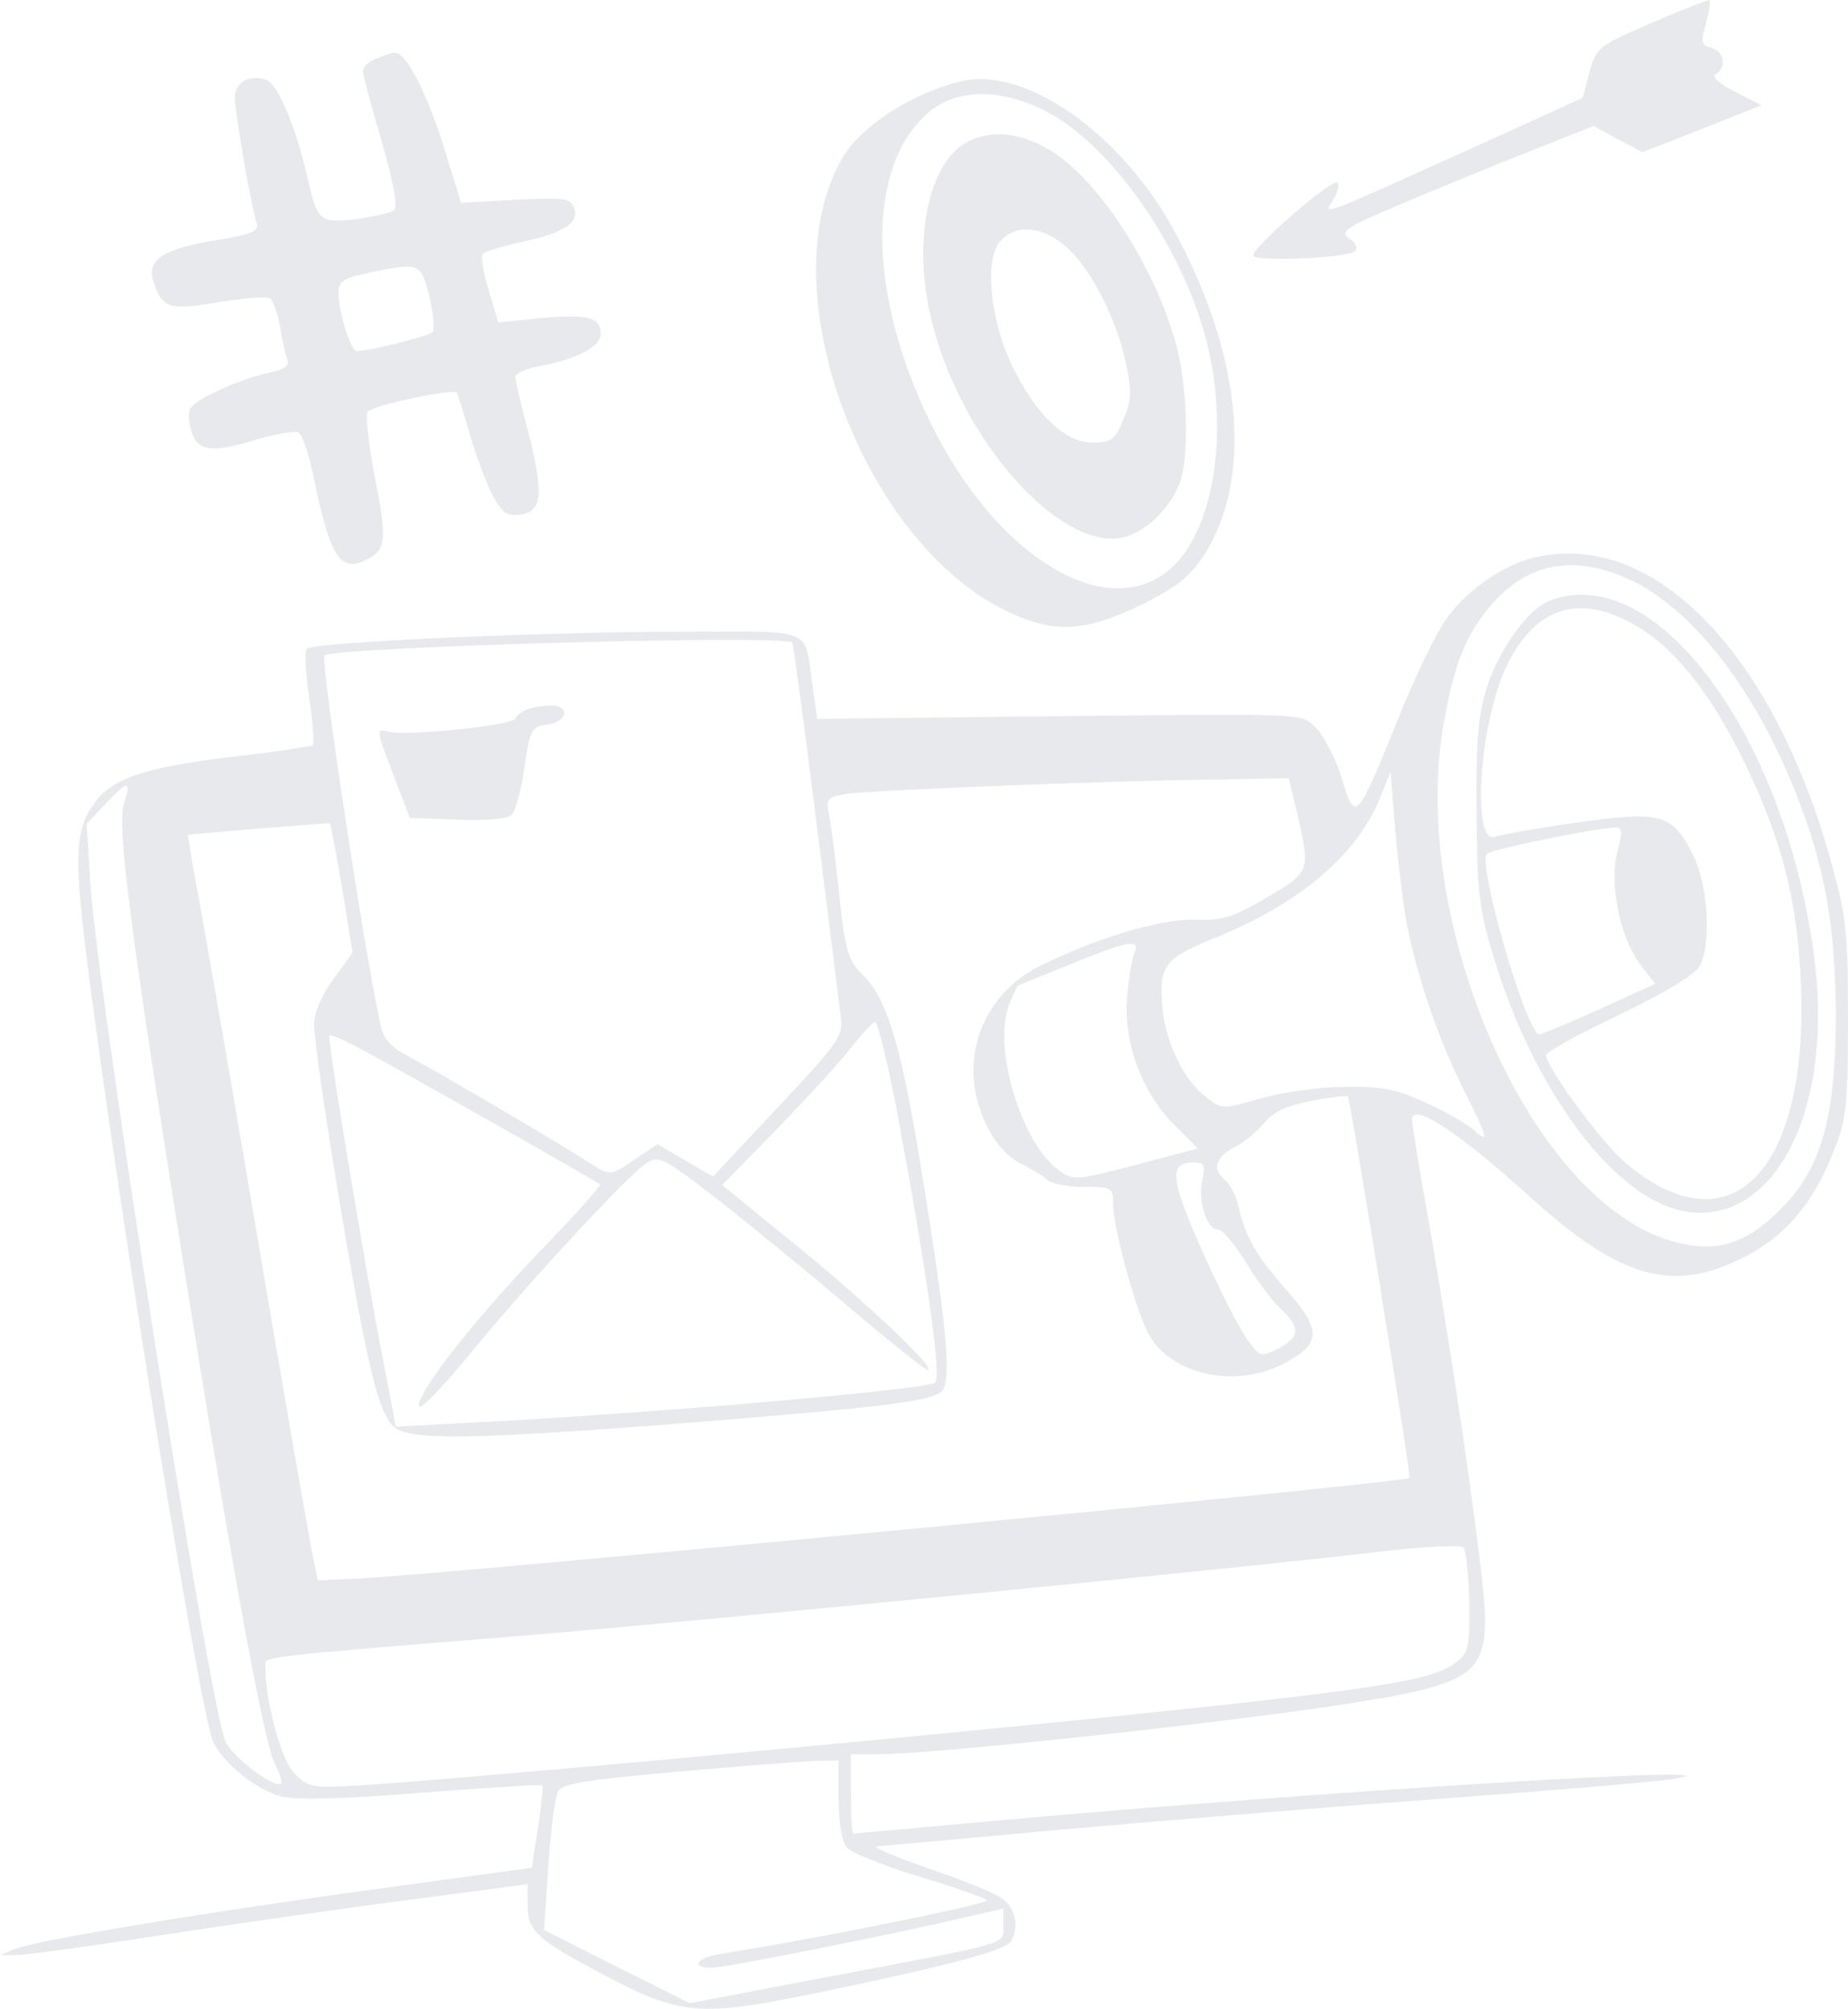 <svg width="150" height="163" viewBox="0 0 150 163" fill="none" xmlns="http://www.w3.org/2000/svg">
<path d="M134.059 1.856C129.703 3.737 129.554 3.886 129.01 5.866L128.465 7.945L118.96 12.252C106.782 17.747 107.425 17.5 108.218 16.212C108.564 15.618 108.713 15.024 108.564 14.826C108.168 14.43 101.732 19.975 101.732 20.718C101.732 21.262 109.406 20.965 110 20.371C110.247 20.173 110 19.678 109.505 19.331C108.713 18.787 109.208 18.44 113.96 16.46C116.881 15.222 121.584 13.292 124.356 12.203L129.356 10.222L131.336 11.312L133.317 12.351L138.119 10.47L142.97 8.539L140.841 7.45C139.554 6.807 138.911 6.213 139.257 6.015C140.198 5.47 139.95 4.183 138.911 3.886C138.119 3.688 138.02 3.44 138.465 1.906C138.713 0.965 138.861 0.123 138.762 0.024C138.663 -0.025 136.584 0.767 134.059 1.856Z" fill="#E8E9EC"/>
<path d="M30.594 4.727C29.95 4.975 29.455 5.421 29.455 5.767C29.455 6.064 30.148 8.638 30.99 11.51C32.079 15.371 32.326 16.856 31.93 17.104C31.584 17.302 30.198 17.599 28.811 17.797C25.94 18.094 25.792 17.995 24.95 14.381C23.96 10.123 22.524 6.757 21.584 6.46C20.198 6.015 19.059 6.708 19.059 7.945C19.059 9.034 20.346 16.559 20.841 18.143C21.039 18.787 20.346 19.034 17.326 19.529C13.267 20.223 11.93 21.064 12.425 22.747C13.118 25.024 13.713 25.223 17.722 24.529C19.752 24.183 21.633 24.034 21.93 24.232C22.178 24.381 22.524 25.371 22.722 26.46C22.871 27.549 23.168 28.737 23.317 29.133C23.515 29.678 23.119 29.975 21.93 30.223C19.356 30.767 15.693 32.45 15.396 33.242C15.247 33.638 15.346 34.48 15.594 35.173C16.138 36.658 17.277 36.757 20.99 35.618C22.425 35.222 23.861 34.975 24.208 35.074C24.505 35.222 25.049 36.708 25.396 38.44C26.782 45.272 27.623 46.559 29.851 45.371C31.336 44.579 31.435 43.787 30.396 38.589C29.901 35.916 29.653 33.589 29.851 33.391C30.396 32.846 36.881 31.51 37.079 31.856C37.178 32.054 37.623 33.539 38.118 35.173C38.564 36.807 39.406 38.985 39.901 40.025C40.742 41.609 41.089 41.906 42.227 41.757C44.01 41.559 44.158 40.123 42.871 35.025C42.277 32.846 41.831 30.817 41.831 30.569C41.831 30.322 42.673 29.925 43.712 29.727C46.831 29.133 48.762 28.143 48.762 27.104C48.762 25.718 47.722 25.47 43.812 25.817L40.445 26.163L39.653 23.49C39.208 22.054 39.01 20.718 39.208 20.569C39.455 20.371 40.841 19.975 42.376 19.628C45.792 18.886 47.079 18.044 46.584 16.856C46.287 16.064 45.742 16.015 41.831 16.213L37.425 16.46L35.94 11.658C34.554 7.351 32.92 4.183 32.029 4.282C31.831 4.282 31.188 4.48 30.594 4.727ZM34.851 24.084C35.198 25.47 35.297 26.757 35.099 26.955C34.703 27.302 29.95 28.49 28.96 28.49C28.465 28.49 27.475 25.322 27.475 23.737C27.475 22.846 27.92 22.549 29.851 22.153C34.109 21.262 34.158 21.312 34.851 24.084Z" fill="#E8E9EC"/>
<path d="M78.218 6.558C74.257 7.4 69.851 10.222 68.366 12.845C62.227 23.39 70.148 44.529 82.228 49.826C85.742 51.41 88.218 51.212 92.624 49.083C95.594 47.598 96.633 46.756 97.772 44.974C101.782 38.638 100.792 28.588 95.099 18.341C90.841 10.766 83.267 5.469 78.218 6.558ZM84.802 8.984C90.247 11.707 96.237 20.37 98.069 28.242C99.851 36.014 98.218 44.133 94.356 46.657C89.059 50.222 80.594 44.677 75.544 34.331C70.396 23.836 70.297 13.588 75.297 9.182C77.574 7.202 81.039 7.103 84.802 8.984Z" fill="#E8E9EC"/>
<path d="M78.614 11.459C75.248 13.142 73.96 19.875 75.743 26.508C78.218 35.914 85.99 44.578 91.04 43.637C92.871 43.29 94.951 41.31 95.743 39.231C96.535 37.201 96.386 31.607 95.545 28.241C93.862 21.855 89.307 14.677 85.248 12.201C82.921 10.766 80.495 10.518 78.614 11.459ZM86.535 20.023C88.564 21.805 90.644 25.914 91.386 29.478C91.881 31.756 91.832 32.498 91.188 34.033C90.495 35.716 90.198 35.914 88.663 35.914C86.436 35.914 84.059 33.637 82.129 29.627C80.347 25.914 79.901 21.013 81.188 19.578C82.475 18.142 84.604 18.34 86.535 20.023Z" fill="#E8E9EC"/>
<path d="M124.059 45.37C121.584 46.112 118.812 48.142 117.327 50.32C116.584 51.36 114.851 54.924 113.515 58.241C110.099 66.706 110 66.805 108.911 63.142C108.416 61.558 107.475 59.726 106.832 59.083C105.495 57.845 106.931 57.895 83.168 58.142L66.337 58.34L65.99 55.914C65.248 50.766 66.436 51.261 55.248 51.261C44.208 51.261 25.445 52.102 24.901 52.647C24.703 52.845 24.802 54.627 25.099 56.607C25.396 58.587 25.495 60.32 25.396 60.469C25.247 60.568 22.327 61.013 18.911 61.409C11.782 62.251 9.059 63.142 7.624 65.221C6.089 67.35 5.99 69.528 7.129 78.489C9.851 99.528 16.287 139.38 17.327 141.409C18.317 143.241 20.743 145.172 22.772 145.766C23.96 146.063 27.574 146.013 34.208 145.469C39.505 145.073 43.911 144.776 44.01 144.875C44.109 144.974 43.96 146.508 43.663 148.29L43.168 151.558L31.238 153.191C16.98 155.122 2.921 157.449 1.238 158.142L0 158.637H1.238C1.881 158.687 7.475 157.894 13.614 156.954C19.753 156.013 28.812 154.726 33.812 154.083L42.822 152.894V154.479C42.822 156.706 43.465 157.3 48.861 160.172C55.297 163.588 56.733 163.687 66.584 161.657C77.079 159.479 81.535 158.29 82.03 157.548C82.772 156.409 82.426 154.726 81.238 153.984C80.594 153.538 77.871 152.449 75.198 151.558C72.475 150.617 70.693 149.825 71.188 149.825C71.634 149.776 77.97 149.231 85.297 148.538C92.574 147.894 106.188 146.756 115.594 146.063C125 145.37 134.01 144.627 135.644 144.38C143.762 143.092 107.525 145.32 80.248 147.795C74.307 148.34 69.356 148.786 69.257 148.786C69.158 148.786 69.059 147.35 69.059 145.568V142.35H71.188C76.04 142.35 101.04 139.627 110.396 138.092C119.257 136.657 120.545 135.766 120.545 131.31C120.545 128.34 118.119 111.36 115.842 98.389C115.149 94.528 114.604 91.112 114.604 90.865C114.604 89.38 118.366 91.855 124.109 97.053C131.535 103.786 135.743 104.974 141.584 102.003C144.951 100.271 147.129 97.696 148.812 93.489C149.851 90.914 150 89.825 150 82.696C150 75.568 149.851 74.281 148.614 69.875C143.812 52.597 133.812 42.597 124.059 45.37ZM132.327 47.053C137.327 49.38 142.426 55.914 145.693 64.182C148.119 70.221 148.96 75.023 149.01 82.201C149.01 90.815 147.822 94.974 144.307 98.34C141.584 101.013 139.257 101.657 135.891 100.766C124.307 97.647 114.208 74.776 117.228 58.439C118.119 53.587 119.059 51.36 121.139 48.984C124.109 45.617 127.822 44.974 132.327 47.053ZM64.307 52.152C64.406 52.35 65.297 58.984 66.287 66.855C67.277 74.776 68.168 81.904 68.267 82.696C68.465 84.033 67.871 84.825 63.168 89.825L57.871 95.469L55.644 94.182L53.366 92.845L51.436 94.132C49.654 95.37 49.505 95.37 48.267 94.627C46.04 93.142 35.693 87.053 33.416 85.865C31.634 84.924 31.089 84.33 30.842 82.944C29.505 76.805 25.99 53.538 26.337 53.191C27.03 52.498 63.861 51.459 64.307 52.152ZM114.109 74.528C114.851 78.686 116.683 84.231 118.861 88.538C120.792 92.399 120.891 92.845 119.653 91.706C119.158 91.261 117.475 90.271 115.842 89.528C113.366 88.389 112.228 88.142 109.158 88.192C107.129 88.192 104.059 88.637 102.327 89.132C99.257 90.023 99.158 90.023 97.921 89.033C96.188 87.795 94.752 84.875 94.406 82.201C94.01 78.389 94.406 77.845 98.366 76.211C105.347 73.439 110.099 69.429 111.98 64.825L112.871 62.647L113.218 67.003C113.416 69.38 113.812 72.746 114.109 74.528ZM105.446 66.657C106.337 70.766 106.337 70.815 102.277 73.142C100.05 74.429 99.059 74.726 97.03 74.627C94.356 74.528 89.059 76.063 84.406 78.389C79.505 80.815 77.624 86.459 80.099 91.36C80.792 92.795 81.782 93.885 82.871 94.429C83.812 94.875 84.802 95.518 85.049 95.766C85.347 96.063 86.683 96.31 87.97 96.31C90.248 96.31 90.347 96.36 90.347 97.647C90.347 99.578 92.03 105.766 93.119 108.043C94.901 111.607 100.396 112.795 104.455 110.518C107.228 108.984 107.228 107.845 104.505 104.776C101.98 101.954 101.04 100.271 100.545 97.944C100.347 97.102 99.852 96.112 99.455 95.766C98.366 94.875 98.614 93.934 100.198 93.093C100.99 92.696 102.079 91.805 102.624 91.112C103.366 90.221 104.406 89.726 106.436 89.33C107.97 89.033 109.307 88.885 109.406 88.984C109.604 89.182 114.554 119.776 114.406 119.924C114.059 120.32 36.436 127.746 29.01 128.092L25.792 128.241L25.396 126.261C25.148 125.172 23.069 113.241 20.792 99.776C18.515 86.31 16.287 73.588 15.891 71.558C15.495 69.528 15.248 67.795 15.248 67.746C15.347 67.696 26.683 66.756 26.782 66.805C26.832 66.855 27.277 69.182 27.772 72.053L28.614 77.3L27.079 79.429C26.089 80.766 25.495 82.201 25.495 83.142C25.495 85.419 28.762 105.518 30 110.667C30.743 113.885 31.337 115.32 32.079 115.865C33.515 116.855 38.02 116.805 53.812 115.617C71.337 114.231 75.594 113.736 76.436 112.894C77.277 112.053 76.881 107.696 74.703 94.429C73.168 84.974 71.98 81.013 70.099 79.182C68.812 77.894 68.614 77.251 68.119 72.548C67.822 69.677 67.426 66.756 67.277 66.013C67.03 64.825 67.178 64.677 68.663 64.429C70.347 64.132 90.148 63.34 99.356 63.241L104.604 63.142L105.446 66.657ZM10.05 65.271C9.455 67.152 10.743 76.706 15.396 105.716C19.109 128.885 21.436 141.261 22.277 143.043C22.673 143.835 22.921 144.578 22.822 144.726C22.327 145.172 19.01 142.696 18.317 141.36C17.079 138.984 7.822 80.073 7.327 71.558L7.03 66.855L8.564 65.221C10.445 63.241 10.693 63.241 10.05 65.271ZM92.079 77.35C91.881 77.845 91.584 79.479 91.485 80.964C91.188 84.578 92.673 88.637 95.297 91.261L97.228 93.192L92.178 94.528C87.228 95.815 87.129 95.815 85.891 94.924C82.822 92.647 80.545 84.825 81.931 81.459C82.277 80.667 82.574 79.974 82.624 79.974C82.624 79.974 84.555 79.182 86.881 78.241C91.733 76.261 92.574 76.162 92.079 77.35ZM72.723 89.726C75.148 102.696 76.485 111.855 75.891 112.201C74.951 112.795 52.327 114.726 38.663 115.419L32.129 115.766L31.238 111.112C29.802 103.885 26.535 84.231 26.733 84.033C26.832 83.934 27.772 84.33 28.812 84.875C30.891 85.914 48.366 95.815 48.713 96.112C48.812 96.211 46.535 98.736 43.614 101.756C38.218 107.399 33.713 113.241 34.01 114.132C34.109 114.429 35.891 112.597 37.97 110.073C42.871 104.083 51.04 95.271 52.475 94.38C53.465 93.736 53.861 93.934 58.218 97.3C60.792 99.33 65.594 103.241 68.911 106.063C72.228 108.885 75.099 111.162 75.297 111.162C76.139 111.162 70.099 105.469 64.455 100.914L58.614 96.162L63.267 91.409C65.792 88.785 68.515 85.815 69.257 84.776C70.049 83.785 70.842 82.944 71.04 82.944C71.238 82.944 71.98 86.013 72.723 89.726ZM97.574 95.815C97.228 97.548 97.97 99.776 98.861 99.776C99.257 99.776 100.198 100.964 101.089 102.35C101.931 103.786 103.218 105.518 103.911 106.162C105.594 107.746 105.545 108.489 103.762 109.429C102.327 110.122 102.277 110.122 101.238 108.687C100.05 107.003 96.733 99.974 95.842 97.201C95.148 95.073 95.396 94.33 96.881 94.33C97.723 94.33 97.871 94.528 97.574 95.815ZM119.257 130.023C119.307 133.786 119.208 134.132 118.069 134.974C116.238 136.36 111.386 137.102 92.327 139.083C71.386 141.261 32.871 144.776 28.267 144.924C25.198 145.073 24.852 144.974 23.762 143.736C22.772 142.597 21.535 137.944 21.535 135.271C21.535 134.38 20.297 134.528 42.822 132.696C57.178 131.508 101.287 127.201 112.871 125.815C115.891 125.469 118.515 125.37 118.762 125.568C119.01 125.766 119.208 127.795 119.257 130.023ZM68.069 145.964C68.069 147.696 68.317 149.429 68.713 149.875C69.01 150.32 71.634 151.36 74.505 152.251C77.376 153.092 79.852 153.984 80.099 154.182C80.396 154.479 66.634 157.251 58.564 158.538C56.535 158.835 55.99 159.677 57.772 159.677C58.861 159.677 73.02 156.855 78.614 155.518L81.436 154.875V156.261C81.436 157.845 82.426 157.548 65.842 160.667L55.99 162.548L50.05 159.578L44.158 156.607L44.505 151.409C44.703 148.489 45.05 145.815 45.297 145.37C45.644 144.726 47.574 144.429 54.802 143.786C59.802 143.34 64.802 142.944 65.99 142.894L68.069 142.845V145.964Z" fill="#E8E9EC"/>
<path d="M125.692 48.784C124.009 49.477 121.732 52.646 120.742 55.616C119.999 57.893 119.801 59.873 119.851 65.863C119.9 72.398 120.049 73.784 121.237 77.646C124.455 88.388 130.891 97.052 136.485 98.24C143.762 99.774 148.762 90.517 147.326 78.24C145.148 59.923 134.405 45.269 125.692 48.784ZM132.524 50.616C135.791 52.398 138.861 56.21 141.584 61.853C144.504 67.844 145.791 72.695 146.138 78.982C147.029 94.675 140.742 101.606 132.128 94.527C130.197 92.992 125.494 86.606 125.494 85.616C125.494 85.368 128.168 83.883 131.435 82.349C135.148 80.566 137.574 79.081 137.97 78.388C138.91 76.606 138.663 72.002 137.475 69.477C135.742 66.012 134.9 65.764 127.97 66.754C124.752 67.2 121.782 67.745 121.386 67.893C119.356 68.685 120.098 58.289 122.425 53.784C124.702 49.279 128.118 48.19 132.524 50.616ZM131.287 69.081C130.593 71.656 131.485 76.061 133.118 78.24L134.356 79.824L129.801 81.903C127.277 83.042 125.098 83.933 124.95 83.933C123.91 83.933 119.9 70.071 120.692 69.279C120.99 68.933 129.306 67.25 130.99 67.151C131.683 67.101 131.732 67.349 131.287 69.081Z" fill="#E8E9EC"/>
<path d="M42.822 57.55C42.426 57.699 41.931 58.046 41.782 58.343C41.386 58.887 33.119 59.729 31.584 59.382C30.495 59.085 30.495 59.135 31.881 62.748L33.267 66.362L37.129 66.511C39.456 66.61 41.188 66.461 41.535 66.115C41.832 65.818 42.327 64.085 42.574 62.254C43.02 59.135 43.169 58.937 44.456 58.788C46.089 58.59 46.287 57.204 44.703 57.254C44.06 57.254 43.218 57.402 42.822 57.55Z" fill="#E8E9EC"/>
</svg>
